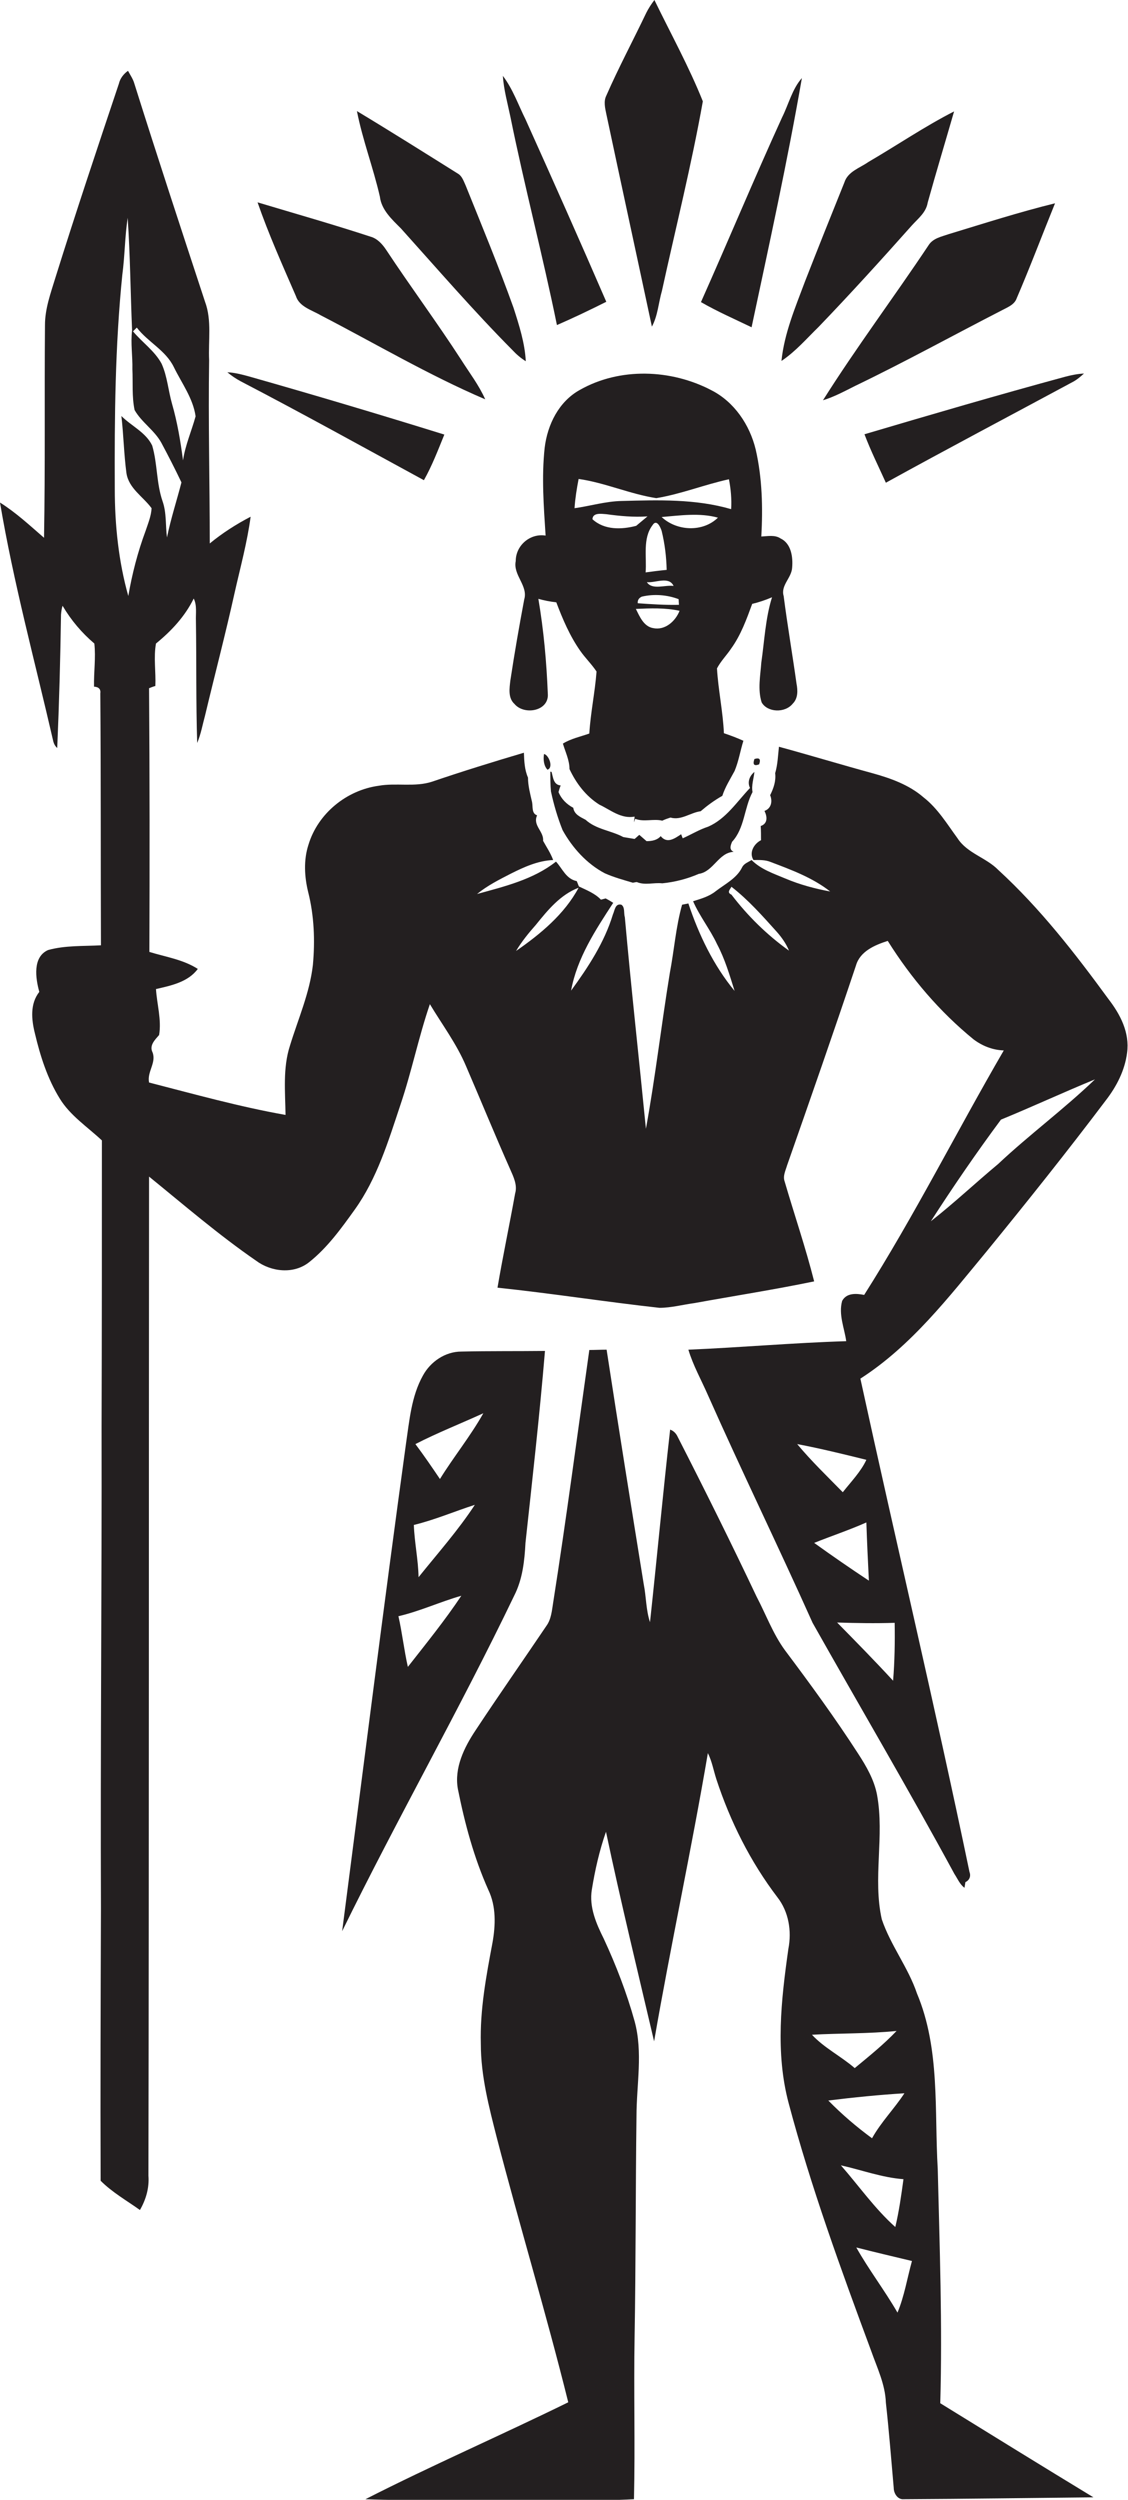 <?xml version="1.0" encoding="utf-8"?>
<!-- Generator: Adobe Illustrator 19.2.0, SVG Export Plug-In . SVG Version: 6.00 Build 0)  -->
<svg version="1.1" id="Layer_1" xmlns="http://www.w3.org/2000/svg" xmlns:xlink="http://www.w3.org/1999/xlink" x="0px" y="0px"
	 viewBox="0 0 358.7 794.4" enable-background="new 0 0 358.7 794.4" xml:space="preserve">
<g>
	<path fill="#231F20" d="M207.3,103.8c1.9-3.5,2.1-7.6,3.2-11.4c4.4-20.1,9.4-40,13-60.2c-4.4-11-10.2-21.5-15.4-32.2
		c-1,1.3-1.9,2.7-2.6,4.1c-4.2,8.8-8.8,17.4-12.7,26.3c-0.9,1.8-0.4,3.9,0,5.8C197.6,58.8,202.5,81.3,207.3,103.8z"/>
	<path fill="#231F20" d="M352.5,317.5c-10.6-14.5-21.7-28.8-35-41c-3.9-4-9.9-5.3-13-10.1c-3.3-4.5-6.3-9.5-10.8-13
		c-4.6-4-10.5-6.1-16.3-7.7c-9.9-2.7-19.8-5.7-29.7-8.4c-0.3,2.8-0.4,5.7-1.2,8.4c0.3,2.5-0.5,4.8-1.6,7c0.8,1.9,0.4,4.2-1.8,5
		c0.9,1.8,1.1,4-1.2,4.8c0.1,1.5,0.1,3,0.1,4.5c-2.2,1.1-3.9,3.9-2.4,6.3c1.8,0,3.7-0.1,5.4,0.6c6.6,2.5,13.4,5,19,9.4
		c-4.9-0.9-9.7-2.2-14.2-4.1c-3.8-1.6-7.8-2.9-10.8-5.9c-1.1,0.7-2.4,1.1-3,2.3c-1.7,3.5-5.4,5.3-8.4,7.6c-2.1,1.7-4.7,2.4-7.2,3.2
		c2.1,4.8,5.4,8.9,7.6,13.6c2.5,4.7,4,9.8,5.6,14.9c-6.7-8.1-11.4-17.9-14.7-27.8c-0.5,0.1-1.5,0.3-2,0.4c-2,7.1-2.5,14.4-3.9,21.7
		c-2.7,16.5-4.6,33.1-7.6,49.5c-2.2-22.4-4.7-44.8-6.7-67.2c-0.4-1.3,0.1-3.2-1.1-4c-2-0.5-2.1,1.8-2.7,3.1
		c-2.7,8.9-7.9,16.8-13.3,24.2c1.9-10.4,7.8-19.3,13.4-27.9c-0.6-0.4-1.8-1.1-2.4-1.4c-0.4,0.1-1.1,0.3-1.5,0.4c-1.9-2-4.5-3-7-4.2
		c-0.2-0.4-0.5-1.3-0.7-1.7c-3.4-0.7-4.5-3.9-6.6-6.2c-7.2,5.7-16.4,7.9-25.1,10.3c3.3-2.7,7.1-4.6,10.8-6.5
		c4.2-2.1,8.6-4.1,13.4-4.3c-0.8-2.2-2.1-4.1-3.2-6.1c0.3-3-3.4-4.9-1.9-8.1c-1.8-0.6-1.3-2.7-1.6-4.2c-0.6-2.6-1.3-5.2-1.3-7.8
		c-1.1-2.5-1.2-5.2-1.3-7.9c-9.8,2.9-19.5,5.9-29.2,9.2c-5.5,1.8-11.4,0.3-17,1.3c-10.2,1.4-19.3,8.8-22.3,18.7
		c-1.6,4.9-1.3,10.2-0.1,15.1c1.9,7.5,2.2,15.4,1.5,23.1c-1,8.9-4.7,17.2-7.3,25.7c-2.3,7.1-1.5,14.7-1.4,22
		c-14.7-2.6-29-6.6-43.4-10.3c-0.7-3.4,2.4-6.3,1.1-9.6c-1.1-2.2,0.8-4,2.1-5.5c0.8-4.9-0.7-9.8-1-14.6c4.8-1.1,10.2-2.2,13.3-6.4
		c-4.7-3-10.2-3.8-15.4-5.4c0.1-27.9,0.1-55.8-0.1-83.8c0.5-0.2,1.5-0.6,2-0.7c0.2-4.5-0.6-9.1,0.2-13.5c4.9-4,9.2-8.6,12-14.3
		c1.1,2.2,0.6,4.8,0.7,7.2c0.2,12.9,0,25.8,0.4,38.7c1.2-2.8,1.7-5.8,2.5-8.7c3.1-13,6.5-25.9,9.4-39c1.8-8,4-16,5.1-24.2
		c-4.6,2.4-9,5.2-13,8.5c0-19.4-0.5-38.8-0.2-58.2c-0.3-6.2,0.9-12.7-1.3-18.6c-7.6-23.1-15.2-46.2-22.5-69.4c-0.4-1.4-1.3-2.7-2-4
		c-1.4,1-2.5,2.4-2.9,4.1C31,46.9,24.1,67.5,17.6,88.3c-1.5,4.9-3.3,9.8-3.3,15c-0.2,22.5,0.1,45-0.3,67.6c-4.5-3.9-8.9-8-14-11.2
		c4.3,25.5,11.1,50.5,16.9,75.7c0.2,0.9,0.6,1.7,1.3,2.3c0.6-14.1,1-28.3,1.2-42.4c0.1-1,0.2-1.9,0.5-2.8c2.7,4.6,6.1,8.6,10.1,12
		c0.5,4.5-0.2,9.1-0.1,13.7c1.5,0.1,2.2,0.8,2,2.2c0.2,26.7,0.1,53.3,0.2,80c-5.6,0.3-11.4,0-16.8,1.5c-5,2.2-4,9-2.8,13.3
		c-3,3.8-2.5,8.8-1.4,13.2c1.7,7.2,4,14.4,7.9,20.7c3.3,5.4,8.8,9,13.4,13.3c0,30.3,0,60.7-0.1,91c0.1,51-0.4,102-0.2,153
		c-0.1,28.8-0.2,57.7-0.1,86.6c3.7,3.7,8.3,6.3,12.5,9.3c1.9-3.3,3-7,2.7-10.9c0.2-105.8,0.1-211.7,0.2-317.5
		c11.2,9.1,22.1,18.5,34,26.7c4.8,3.6,12,4.4,16.9,0.5c5.8-4.6,10.2-10.7,14.5-16.7c7.1-9.9,10.7-21.8,14.5-33.2
		c3.6-10.6,5.8-21.6,9.4-32.1c3.9,6.5,8.5,12.6,11.5,19.7c4.7,10.9,9.2,21.9,14,32.7c1.1,2.5,2.4,5.1,1.6,7.8
		c-1.8,10-3.9,19.9-5.6,29.9c17.2,1.8,34.3,4.5,51.5,6.4c3.7,0,7.4-1,11.1-1.5c12.7-2.3,25.5-4.3,38.1-6.9
		c-2.7-10.7-6.3-21.2-9.4-31.8c-0.6-1.7,0.3-3.4,0.8-5.1c7.4-21.1,14.8-42.3,21.9-63.5c1.3-4.5,6-6.5,10.1-7.8
		c7.4,11.8,16.5,22.5,27.3,31.3c2.8,2.1,6.1,3.4,9.6,3.5c-15,25.8-28.4,52.5-44.4,77.7c-2.5-0.5-5.6-0.7-7,1.9
		c-1.2,4.3,0.7,8.6,1.3,12.8c-16.7,0.5-33.5,2-50.2,2.7c1.5,5,4.1,9.6,6.2,14.4c10.8,24.3,22.4,48.1,33.3,72.4
		c15,26.6,30.5,52.9,45.1,79.8c1,1.5,1.7,3.3,3.2,4.4c0.1-0.5,0.2-1.3,0.3-1.8c1.3-0.6,1.8-1.9,1.3-3.2
		c-10.9-52.4-23.3-104.5-34.7-156.8c16.2-10.4,28.1-25.9,40.2-40.5c12.9-15.8,25.6-31.7,37.9-48c3.4-4.4,6-9.5,6.7-15
		C359.3,328.1,356.2,322.3,352.5,317.5z M43.5,104.1c3.5,4.6,9.2,7.2,11.8,12.6c2.5,5.1,6.1,9.9,6.9,15.6c-1.3,4.7-3.3,9.2-4,14
		c-0.8-6.1-1.8-12.1-3.5-18c-1.2-4.2-1.5-8.7-3.3-12.7c-2.2-4.1-6.2-6.8-9.1-10.3C42.7,104.9,43.1,104.5,43.5,104.1z M46.3,168.7
		c-2.5,6.7-4.3,13.7-5.5,20.7c-3.1-11-4.3-22.6-4.3-34.1c-0.1-22.7,0.1-45.4,2.4-68c0.8-6,0.8-12.1,1.7-18.1
		c0.8,11.9,0.9,23.8,1.4,35.8c-0.5,4.1,0.2,8.2,0.1,12.3c0.2,4.3-0.2,8.7,0.7,13c2.2,3.9,6.3,6.4,8.5,10.4c2.2,4.1,4.4,8.4,6.4,12.6
		c-1.5,5.8-3.4,11.6-4.6,17.5c-0.5-3.8-0.1-7.8-1.4-11.5c-2-5.8-1.6-11.9-3.3-17.7c-2-4.2-6.6-6.2-9.8-9.4c0.7,6,0.8,12.1,1.6,18.1
		c0.7,4.9,5.3,7.5,8,11.2C48.1,163.9,47.1,166.3,46.3,168.7z M164.1,302.2c1.8-3,4-5.7,6.3-8.3c3.8-4.7,7.8-9.6,13.6-11.8
		C179.5,290.5,171.9,296.8,164.1,302.2z M232.6,284.3c-1.6-0.7-0.4-1.7,0-2.5c5.4,4.2,9.9,9.3,14.4,14.3c1.6,1.8,3,3.8,3.9,6
		C243.9,297.1,237.8,291.1,232.6,284.3z M284.5,515.7c0.1,6.1,0,12.3-0.5,18.4c-5.8-6.3-11.8-12.4-17.8-18.5
		C272.3,515.8,278.4,515.9,284.5,515.7z M276.3,502.3c-5.9-3.9-11.7-7.9-17.4-12c5.5-2.2,11.2-4.1,16.6-6.5
		C275.7,490,276,496.2,276.3,502.3z M275.5,463.9c-1.7,3.7-4.9,7-7.5,10.3c-4.9-5-10-9.9-14.5-15.3
		C260.9,460.3,268.2,462.1,275.5,463.9z M317.4,369.9c-7.2,6-14,12.4-21.4,18.2c7.1-11,14.5-21.8,22.3-32.3
		c10-4.1,19.9-8.7,29.9-12.8C338.3,352.5,327.3,360.6,317.4,369.9z"/>
	<path fill="#231F20" d="M177.1,103.3c5.3-2.3,10.5-4.8,15.7-7.4c-8.4-19.4-17-38.7-25.7-58c-2.3-4.6-4-9.6-7.2-13.8
		c0.3,4.4,1.5,8.7,2.4,13C166.8,59.3,172.6,81.2,177.1,103.3z"/>
	<path fill="#231F20" d="M239,104c5.6-26.3,11.4-52.7,16-79.2c-3.1,3.5-4.2,8.3-6.3,12.5c-8.9,19.5-17.1,39.2-25.8,58.7
		C228.1,99,233.6,101.4,239,104z"/>
	<path fill="#231F20" d="M127.5,72.6c11.7,13,23.1,26.2,35.4,38.6c1.3,1.4,2.7,2.6,4.3,3.6c-0.3-5.8-2.1-11.4-3.9-17
		c-4.7-13.1-10-25.9-15.2-38.8c-0.6-1.3-1.1-2.9-2.3-3.7c-10.7-6.7-21.5-13.5-32.3-20c1.8,9.2,5.2,18,7.3,27.2
		C121.3,66.7,124.6,69.7,127.5,72.6z"/>
	<path fill="#231F20" d="M260.3,103.9c10.1-10.5,20-21.4,29.7-32.3c2-2.2,4.5-4.1,5-7.2c2.7-9.7,5.6-19.3,8.4-29
		c-9.4,4.8-18.2,10.8-27.3,16.1c-2.7,1.9-6.5,3-7.6,6.5c-4.2,10.4-8.4,20.9-12.5,31.4c-3.1,8.3-6.6,16.5-7.5,25.3
		C253,111.7,256.5,107.6,260.3,103.9z"/>
	<path fill="#231F20" d="M102,100.2c17.4,9,34.3,19,52.3,26.7c-2-4.5-5-8.4-7.6-12.5c-7.7-11.9-16.1-23.2-23.9-35
		c-1.2-1.8-2.8-3.6-5-4.2c-11.9-3.9-23.9-7.3-35.9-10.9c3.5,10.1,7.9,19.9,12.2,29.8C95.2,97.5,99.1,98.5,102,100.2z"/>
	<path fill="#231F20" d="M295.3,77.9c-11,16.5-23,32.5-33.6,49.3c3.6-1.1,6.9-2.9,10.3-4.6c15.8-7.6,31.2-16.1,46.8-24.1
		c1.7-0.9,3.8-1.7,4.5-3.7c4.3-10,8.1-20.1,12.2-30.2c-11.4,2.8-22.6,6.4-33.8,9.8C299.4,75.2,296.7,75.7,295.3,77.9z"/>
	<path fill="#231F20" d="M134.8,152.6c2.6-4.6,4.5-9.6,6.5-14.5c-20.6-6.4-41.4-12.6-62.2-18.5c-2.2-0.6-4.5-1.2-6.8-1.3
		c1.3,1.1,2.8,2.1,4.3,2.9C96.2,131.4,115.5,142.1,134.8,152.6z"/>
	<path fill="#231F20" d="M252.1,223.6c1.7-1.7,1.6-4.2,1.2-6.3c-1.3-9.3-2.9-18.6-4.1-27.9c-1-3.4,2.5-5.7,2.7-9
		c0.3-3.4-0.3-7.7-3.7-9.3c-1.8-1.2-4.1-0.7-6.1-0.6c0.5-9.2,0.3-18.6-1.8-27.7c-1.9-7.8-6.8-15.1-14.1-18.8
		c-12.8-6.7-29.1-7.3-41.8-0.1c-6.7,3.7-10.3,11-11.2,18.4c-1,9.3-0.3,18.6,0.3,27.9c-4.9-0.8-9.5,3.1-9.5,8.1
		c-0.9,4.5,4,7.8,2.7,12.2c-1.6,8.5-3.1,17.1-4.4,25.7c-0.3,2.5-0.8,5.6,1.3,7.5c3.1,3.7,11.1,2.3,10.6-3.3
		c-0.4-10.1-1.3-20.1-3-30.1c1.8,0.5,3.7,0.9,5.7,1.1c2,5.3,4.3,10.7,7.6,15.4c1.6,2.3,3.6,4.2,5.2,6.6c-0.5,6.6-1.9,13.1-2.3,19.7
		c-2.8,1-5.8,1.6-8.4,3.2c0.8,2.7,2.1,5.3,2.1,8.1c2.1,4.5,5.2,8.6,9.5,11.3c3.6,1.7,6.9,4.6,11.2,3.8c0,0.5-0.2,1.4-0.2,1.8
		l0.4-1.1c2.8,1.1,5.8-0.1,8.6,0.6c0.8-0.4,1.7-0.7,2.6-1c3.4,1,6.4-1.6,9.6-2c2.1-1.8,4.4-3.5,6.9-4.9c0.9-2.8,2.5-5.3,3.9-7.9
		c1.3-3.1,1.8-6.4,2.8-9.6c-2-0.9-4.1-1.7-6.2-2.4c-0.3-6.9-1.8-13.7-2.2-20.6c1.2-2.3,3.1-4.2,4.5-6.3c3.1-4.3,4.9-9.3,6.7-14.2
		c2.1-0.5,4.2-1.2,6.3-2.1c-2.1,6.7-2.4,13.8-3.4,20.7c-0.3,4.2-1.2,8.6,0.1,12.7C244,226.4,249.6,226.7,252.1,223.6z M188.4,165
		c0.1-2.2,2.9-1.7,4.4-1.6c4.4,0.6,8.7,1,13.1,0.7c-1.2,1-2.4,2-3.6,3C197.7,168.3,192.2,168.5,188.4,165z M205.7,185
		c2.7,0.3,7-2,8.5,1.2C211.5,185.8,207.4,187.6,205.7,185z M215.8,190.4c0,0.5,0.1,1.4,0.1,1.8c-4.4,0.1-8.8-0.2-13.1-0.5
		c-0.1-1,0.4-1.7,1.3-2.1C207.9,188.7,212.1,189,215.8,190.4z M205.3,181.9c0.4-4.9-1-10.8,2.2-15c1.3-2.1,2.5,0.6,2.9,1.8
		c1,4.1,1.5,8.2,1.6,12.4C209.8,181.3,207.5,181.6,205.3,181.9z M207.7,199.6c-3-0.5-4.3-3.7-5.5-6.1c4.6-0.2,9.3-0.4,13.9,0.6
		C214.8,197.4,211.5,200.4,207.7,199.6z M210.4,164.3c5.9-0.5,12.1-1.4,17.9,0.2C223.5,169.2,215.2,168.8,210.4,164.3z M232.5,161.8
		c-11.3-3.3-23.2-2.9-34.8-2.6c-5.1,0.1-10,1.6-15,2.3c0.2-3.1,0.7-6.2,1.3-9.3c8.4,1.2,16.3,4.8,24.7,6.1c7.9-1.3,15.3-4.3,23.1-6
		C232.4,155.4,232.7,158.6,232.5,161.8z"/>
	<path fill="#231F20" d="M281.7,153.4c19.6-10.8,39.5-21.3,59.2-31.9c1.4-0.7,2.6-1.7,3.8-2.8c-2,0.1-4,0.5-5.9,1
		c-21.4,5.8-42.6,12-63.9,18.3C276.9,143.3,279.4,148.3,281.7,153.4z"/>
	<path fill="#231F20" d="M173,239.6c-0.3,1.6-0.1,3.8,1.1,5C176.1,243.9,174.5,239.9,173,239.6z"/>
	<path fill="#231F20" d="M238.5,250.4c-4.2,4.4-7.6,9.8-13.3,12.3c-2.8,0.9-5.4,2.5-8.1,3.7l-0.5-1.3c-2.1,1.4-4.5,3.1-6.5,0.6
		c-1.1,1.3-2.8,1.6-4.5,1.6c-0.8-0.7-1.5-1.3-2.3-2c-0.4,0.3-1.1,1-1.5,1.3c-1.2-0.2-2.4-0.4-3.6-0.6c-3.9-2.1-8.6-2.4-12-5.5
		c-1.7-0.9-3.6-1.7-3.9-3.8c-2.1-1.1-3.8-2.8-4.7-5c0.2-0.7,0.4-1.4,0.7-2.1c-2.3-0.2-2.4-2.5-2.9-4.3l-0.4-0.1c0,2.1,0,4.2,0.2,6.3
		c0.9,4.2,2.1,8.3,3.7,12.3c3.1,5.6,7.7,10.7,13.4,13.7c2.9,1.3,5.9,2.1,8.9,3c0.3,0,1-0.2,1.3-0.2c2.6,1.1,5.4,0.1,8.1,0.4
		c4-0.4,7.9-1.4,11.6-3c4.7-0.7,6.3-6.8,11.1-7c-1.5-0.7-1-2-0.5-3.2c4-4.3,3.8-10.7,6.5-15.8c-0.4-2.2,0.4-4.3,0.6-6.4
		C238.3,246.6,237.6,248.6,238.5,250.4z"/>
	<path fill="#231F20" d="M167.1,490.3c2.2-20.3,4.5-40.6,6.2-61c-8.9,0.1-17.7,0-26.6,0.2c-5.1,0-9.8,3.2-12.2,7.6
		c-3.7,6.6-4.3,14.3-5.4,21.7c-7.1,51.6-13.6,103.3-20.3,154.9c17.6-35.9,37.4-70.6,54.7-106.6C166.2,501.8,166.8,496,167.1,490.3z
		 M129.7,529.7c-1.2-5.3-1.8-10.8-3-16.1c6.9-1.6,13.3-4.6,20-6.5C141.5,514.9,135.5,522.3,129.7,529.7z M133.1,501.2
		c-0.1-5.6-1.3-11-1.5-16.6c6.6-1.6,12.9-4.3,19.4-6.4C145.7,486.3,139.2,493.6,133.1,501.2z M139.9,470c-2.5-3.7-5.1-7.5-7.8-11.1
		c7-3.6,14.4-6.5,21.6-9.8C149.6,456.4,144.3,462.9,139.9,470z"/>
	<path fill="#231F20" d="M298.2,689.3c-1.1-18.7,0.8-38.2-6.6-55.8c-2.8-8.3-8.4-15.3-11.2-23.6c-2.9-13,0.9-26.4-1.5-39.5
		c-0.9-4.8-3.4-9.1-6-13.1c-7.3-11.3-15.2-22.1-23.3-32.9c-3.8-5.2-6-11.3-9-17c-8.1-17.1-16.5-34-25.1-50.8
		c-0.5-1.1-1.3-1.9-2.4-2.3c-2.3,20.4-4.2,40.8-6.4,61.2c-1.3-3.9-1.2-8.1-2-12.1c-4-24.8-8-49.7-11.8-74.5c-1.8,0-3.7,0.1-5.5,0.1
		c-3.8,26.8-7.3,53.6-11.5,80.3c-0.4,2.5-0.6,5.2-2.1,7.3c-7.5,11.1-15.2,22.1-22.6,33.3c-3.6,5.4-6.8,11.9-5.6,18.6
		c2.2,11,5.1,21.8,9.7,32.1c2.5,5.2,2.3,11.2,1.3,16.8c-2,10.6-4,21.3-3.7,32.1c0,10.2,2.6,20.1,5.1,29.9
		c7.3,28.1,15.7,55.8,22.7,84c-21.4,10.5-43.3,20-64.5,30.8c15.4,0.6,30.9,0.1,46.3,0.3c13-0.1,26.1,0.4,39.1-0.3
		c0.4-17.2-0.1-34.4,0.2-51.7c0.4-23.3,0.3-46.7,0.6-70c0-10,2.1-20.3-0.6-30.2c-2.5-9-5.9-17.8-9.8-26.2
		c-2.4-4.8-4.7-10.1-3.8-15.6c1-6.2,2.4-12.4,4.5-18.4c4.7,22.3,10.1,44.4,15.3,66.6c5.3-30.6,11.9-61,17.1-91.6
		c1.3,2.6,1.8,5.5,2.7,8.3c4.4,13.4,10.8,26.2,19.4,37.5c3.6,4.6,4.6,10.7,3.5,16.4c-2.3,16.2-4.2,33,0.1,49.1
		c7.1,26.7,16.6,52.7,26.2,78.6c1.9,5.4,4.5,10.7,4.7,16.5c1,9,1.7,18,2.5,27.1c0,1.8,1.3,3.8,3.2,3.6c20.1-0.1,40.2-0.4,60.3-0.6
		c-16.3-9.9-32.5-19.9-48.7-29.9C299.7,738.8,298.8,714,298.2,689.3z M285.1,645.4c-4.1,4.3-8.7,8-13.3,11.8
		c-4.4-3.8-9.7-6.4-13.6-10.6C267.1,646.1,276.1,646.3,285.1,645.4z M287.6,665.2c-3.2,4.9-7.4,9.1-10.3,14.3
		c-4.9-3.6-9.6-7.6-13.9-12C271.5,666.5,279.5,665.7,287.6,665.2z M287.3,692.5c-0.7,5.1-1.4,10.2-2.6,15.2
		c-6.5-5.8-11.6-13.1-17.3-19.6C274.1,689.6,280.5,692,287.3,692.5z M285.4,734.9c-4.1-7.1-9.1-13.6-13.1-20.7
		c5.9,1.5,11.8,2.9,17.7,4.3C288.5,723.9,287.6,729.6,285.4,734.9z"/>
	<path fill="#231F20" d="M241.4,242.9c0.6-1.7,0.1-2.2-1.5-1.7C239.3,243,239.8,243.5,241.4,242.9z"/>
</g>
</svg>
